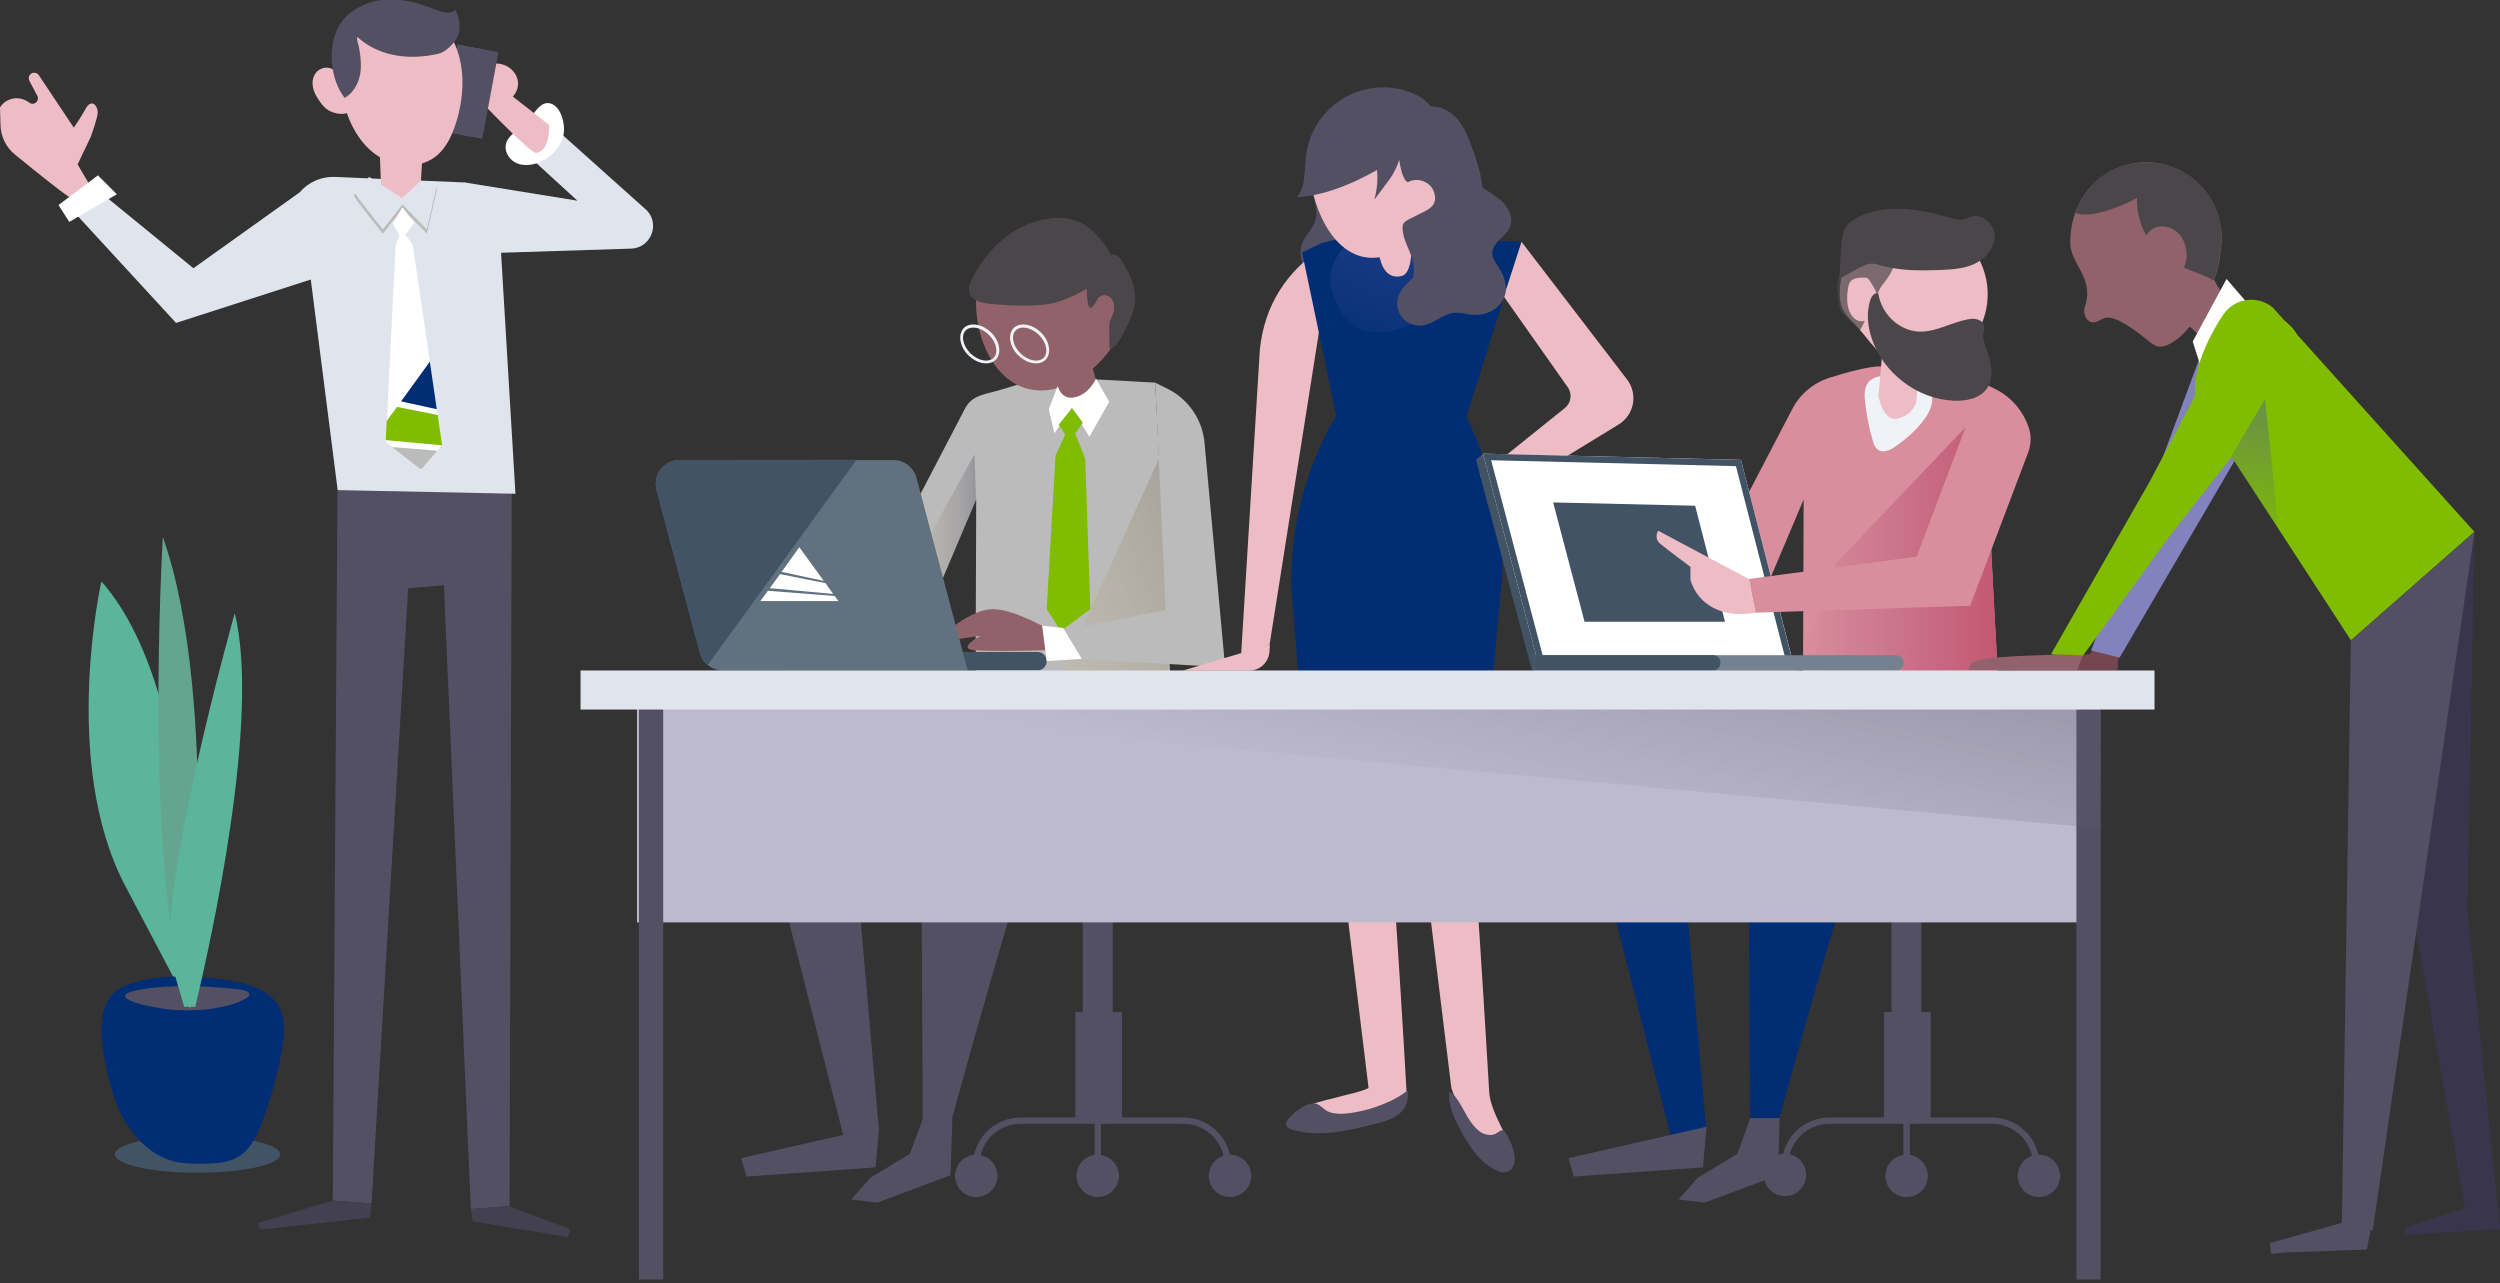 <svg enable-background="new 0 0 1440 739" viewBox="0 0 1440 739" xmlns="http://www.w3.org/2000/svg" xmlns:xlink="http://www.w3.org/1999/xlink"><rect x="0" y="0" width="1440" height="739" fill="#333333" stroke="none"/><linearGradient id="a"><stop offset="0" stop-color="#ebd28c" stop-opacity="0"/><stop offset="1" stop-color="#535064" stop-opacity=".7"/></linearGradient><linearGradient id="b" gradientUnits="userSpaceOnUse" x1="512.2" x2="562.2" xlink:href="#a" y1="315.196" y2="315.196"/><linearGradient id="c" gradientUnits="userSpaceOnUse" x1="538.924" x2="785.594" xlink:href="#a" y1="379.077" y2="281.509"/><linearGradient id="d"><stop offset="0" stop-color="#4f57a6" stop-opacity="0"/><stop offset="1" stop-color="#4e56a6" stop-opacity=".502"/></linearGradient><linearGradient id="e" gradientUnits="userSpaceOnUse" x1="783.668" x2="829.887" xlink:href="#d" y1="222.939" y2="100.682"/><linearGradient id="f" gradientUnits="userSpaceOnUse" x1="1038.4" x2="1151" y1="321.25" y2="321.25"><stop offset="0" stop-color="#b6577a" stop-opacity="0"/><stop offset="1" stop-color="#c45872"/></linearGradient><linearGradient id="g" gradientUnits="userSpaceOnUse" x1="1293.538" x2="1309.058" xlink:href="#d" y1="315.171" y2="219.624"/><linearGradient id="h" gradientUnits="userSpaceOnUse" x1="783.577" x2="842.58" y1="459.015" y2="186.693"><stop offset="0" stop-color="#686476" stop-opacity="0"/><stop offset="1" stop-color="#535064" stop-opacity=".7"/></linearGradient><path d="m161.4 664.9c0 5.9-21.3 10.6-47.6 10.6s-47.6-4.7-47.6-10.6 21.3-10.6 47.6-10.6 47.6 4.7 47.6 10.6z" fill="#415364"/><path d="m58.4 334.9s-23.6 104.6 13.8 175.5 37.4 70.9 37.4 70.9 9.9-177.4-51.2-246.4z" fill="#5bb59b"/><path d="m59.9 607.8c2.3 12.8 5.2 25.8 11.5 37.1 6.4 11.3 16.6 21.1 29.3 24.2 5.8 1.3 11.8 1.3 17.6 1.2 6.5-.2 13.2-.6 18.8-3.9 7.3-4.3 11.1-12.6 14-20.4 4.9-13.4 8.8-27.2 11.3-41.2 1.4-8.1 2.4-16.9-1.3-24.2-5.2-9.9-17.1-13.9-28.2-15.7-18.4-3-43.5-4.5-61 3-15.4 6.3-14.5 25.9-12 39.9z" fill="#002d74"/><path d="m101.5 581.8c14.5.8 30.3-1.3 39.4-6.3 1.9-1 3.5-2.3 2.6-3.5-1-1.4-4.8-2.1-8.2-2.4-17.4-1.8-36.8-2.6-53.9.3-25.1 4.3 6.8 11.1 20.1 11.9z" fill="#535064"/><path d="m93.8 309.3s-11.9 199.2 15.8 272.1c0-0 17.7-177.5-15.8-272.1z" fill="#63a58f"/><path d="m106.1 579.9h6.4c9.4-39.4 37.6-167.1 22.7-226.7 0 0-47.3 167.7-35.5 205.1 3 9.8 5 16.8 6.4 21.6z" fill="#5bb59b"/><path d="m267.7 105.1 64.9 10.5-30.8-28.2 14.7-16.4 56.1 50.2c7.7 8.1 2.2 21.6-9 22l-78.6 2.5z" fill="#e0e4ed"/><path d="m294.8 271.3-1.3 423.4-22.3 1.7-15.5-359.3-20.6 1.7-21.1 354.4-22.3-1.7 2.8-427.8z" fill="#535064"/><path d="m267.7 105.1-74.9-3.2c-7.7-.3-15.2 3-20.2 8.9l21.9 171.5 102.4 2.1-9.4-157.3c0 .1-17-21.9-19.8-22z" fill="#e0e4ed"/><path d="m301.5 72.2c-4.1 3.3-9.4 6.3-10.2 11.4-.7 4.5 2.6 9 6.8 10.6s9.1.8 13.2-1c6.7-3 12.2-9.1 13.4-16.3.9-5.3-1.4-15.5-7.6-17.3-6.8-2-10.5 8.7-15.6 12.6z" fill="#fff"/><path d="m191.7 691.5-43.3 13 1.5 3.7 63.1-6.9 1-8.1z" fill="#434151"/><path d="m51.6 106.4-6.9-11.7 7.5-15.7s4.1-11 4.1-14.4-3.4-8.2-6.9-2.1c-3.4 6.2-6.9 11-6.9 11l-20.2-30.3c-.6-.8-1.5-1.3-2.6-1.3-2.4 0-3.8 2.5-2.8 4.6l4.6 8.7c1.5 2.9-1.9 5.9-4.5 4l-.9-.6c-5.2-3.5-12.2-2.3-15.8 2.8l-.3.5.3 10.3c.2 6.6 3.3 12.8 8.4 16.9 12.1 9.9 33.4 27.1 33.9 25.7.7-2.2 9-8.4 9-8.4z" fill="#eebcc5"/><path d="m284 39c-2.8-1.3-6.5 0-8.2 2.6-1.8 2.6-1.9 6.1-.8 9.1 2 5.6 7.9 9.5 13.7 8.6 5.8-.8 10.5-6.8 9.6-12.6-.6-4.1-3.8-7.7-7.7-9.2s-8.5-1.1-12.3.5" fill="#eebcc5"/><path d="m282.5 45.5 33.8 26.5s.8 14.4-7.2 16.1c-2.4 1.6-33.7-31.3-33.7-31.3z" fill="#eebcc5"/><path d="m271.2 696.4 1.1 7.1 54.5 9s2.7-4.2 1-4.7c-1.5-.5-34.4-13-34.4-13z" fill="#434151"/><path d="m218 68.9 1.8 46.7c0 5.5 3.9 10 9.3 10.8 6.1.9 11.9-3.3 12.6-9.4l2.4-40.3z" fill="#eebcc5"/><path d="m245.3 40.8h50.7v24h-50.7z" fill="#535064" transform="matrix(.183 -.983 .983 .183 169.226 309.174)"/><path d="m244.1 41.9h50.7v21.4h-50.7z" fill="#535064" transform="matrix(.183 -.983 .983 .183 168.413 307.833)"/><path d="m208.5 108.7s-4.3 2.9-4.6 3.9 16.6 22 16.6 22l11.3-14.4 14.1 14.4 5.9-26.1-9.5-1.8-10.7 9.8-19-12.2z" fill="#bbb"/><path d="m198.5 19c-4.7 10.9-4.2 23.5-1.8 35.2 2.7 12.7 8 25.4 18 33.5s25.6 10.5 35.9 2.7c6.2-4.6 9.6-12 12-19.4 4.6-14.6 5.6-30.9-.4-45.1-11-25.8-50.4-37.6-63.7-6.9z" fill="#eebcc5"/><path d="m181.8 160.1-80.4 25.9-58.5-63.6 14.5-12 54 44.1 61.2-43.7 10.4 18.3z" fill="#e0e4ed"/><path d="m33.7 118.1 6.2 9.7 27.4-15.9-10.9-10.9z" fill="#fff"/><path d="m184.8 39.7c-3.5 1.5-5.2 5.7-4.7 9.5.4 3.8 2.5 7.1 4.7 10.1 1.2 1.6 2.7 3.3 4.5 4.3s3.7 1.6 5.8 1.9c2.5.3 5.4.1 6.9-2 .7-1 .9-2.5 1.1-3.7.7-6.2-.8-8.7-4.4-13.2-3.5-4.1-7.8-9.7-13.9-6.9z" fill="#eebcc5"/><path d="m207.8 40.1c-.5 6.5-3.6 13.1-9.3 16.3-4.2-5.5-6.5-12.3-7.2-19.2-.9-8.5.4-17.5 5.4-24.4 5.7-7.9 15.5-12.3 25.2-13s19.4 1.9 28.5 5.6c3.9 1.6 9 3.2 11.9.2 1.5 2.9 2.4 6.3 2.4 9.6 0 2.6-.5 5.2-1.9 7.3-2.4 3.6-6.3 7.5-10.4 8.5-31.8 7.1-46.5-10.1-46.6-9.7-.5 1.6.5 3.8.9 5.6.8 4.3 1.4 8.7 1.1 13.2z" fill="#535064"/><path d="m674.4 396-9-175.6s-45.2-2.7-58.6-2.7c-7.3 0-19.8 3.5-29.7 6.6-9.3 3-17 2.7-21.4 11.3l-74 141.9 45.5 4.3 15.2-17.3-7.7-11.7 27.6-65.2-.4 110.4z" fill="#bbb"/><path d="m561.3 261.7-49.1 88.7 15.3 17.9s6.2 1.2 12.1-.6l2.7-3.1-7.7-11.7 27.6-65.2z" fill="url(#b)" opacity=".5"/><path d="m600.3 360.4c-1.9-.6-17.1-9.5-28.5-9.5s-25.4 12.1-25.4 12.1-1.9 6.3 5.7 5.1 12.7-1.9 12.7-1.9-13.3 7-4.4 8.2 46.2 0 46.2 0z" fill="#92626b"/><path d="m597.6 386.2h-146.3v-10.7h146.2c3 0 5.4 2.4 5.4 5.4 0 2.9-2.4 5.3-5.3 5.3z" fill="#415364"/><path d="m557.4 386.2h-141c-6.2 0-11.7-4.2-13.3-10.2l-24.9-93.7c-2.3-8.8 4.2-17.3 13.3-17.3h123.1c6.2 0 11.7 4.2 13.3 10.2z" fill="#62717f"/><path d="m391.5 264.9c-9.1 0-15.6 8.6-13.3 17.3l24.9 93.7c.7 2.9 2.5 5.4 4.6 7.1l85.7-118.2z" fill="#415364"/><path d="m602.3 195.8c1.2 2.6 10.1 37.3 10.1 37.3s3.2 5.7 10.7 5.1c7.6-.6 10.7-11.4 10.7-11.4l-13.3-43.8z" fill="#92626b"/><path d="m649.1 174.4c0 24-25.5 50.5-49.5 50.5s-37.4-26.5-37.4-50.5 19.5-43.4 43.4-43.4c24 0 43.5 19.5 43.5 43.4z" fill="#92626b"/><path d="m609.2 222.4-5.1 13.3 3.2 13.9 10.1-14.5 10.1 16.5 11.4-20.2-7.6-13.3s-3.8 8.9-12.1 10.7c-8 1.9-10-6.4-10-6.4z" fill="#fff"/><path d="m617.5 235.1-7.7 9.5 3.8 5.7-5.6 12-5.1 88.6 8.1 12.6 17-12.6-2.9-86.7-5.8-14.5 4.4-6.3z" fill="#80bc00"/><path d="m670.8 257 2.6 138.8-65.2-.6z" fill="url(#c)"/><path d="m665.4 220.4 6 130.9-60.4 12.2 8.2 15.8 86.5 5.1-11.9-129.4c-1.2-13.3-9.3-25.1-21.2-31z" fill="#bbb"/><path d="m600.3 360.4 12.1 1.3 10.7 17.8-20.2 1.3z" fill="#fff"/><path d="m540.1 419.7-107 27.2 54.4 214 18.8-9.4-16-184 95.7-30-55.4 31.9.9 174.6h16.9s46.9-170.9 51.7-170.9c4.7 0 83.5-52.6 83.5-52.6z" fill="#535064"/><path d="m430 677.7 74.3-5.3 2.1-23.4-79.5 18.1z" fill="#535064"/><path d="m490.3 690.9 15.1 1.8 42.1-15.8 1.1-32.9h-16.9l-7.6 20.6-22.8 13.8z" fill="#535064"/><path d="m560.7 159c-1.6 3.1-3.4 6.8-2.2 10.1 1.5 4 6.6 5.3 10.9 5.8 7.4.8 15 1.2 22.5 1.1 4.9-.1 10-.3 14.8-1.4 7.9-1.9 15.2-5.9 22.2-9.9 5.1-2.9 10.6-6.4 11.5-12.2.9-5.7-3.2-10.8-7-15.1-2.2-2.5-4.4-4.8-7-6.8-6.4-4.7-15-6-22.8-4.6-19.6 3.1-33.7 16.2-42.9 33z" fill="#4b464a"/><path d="m631.8 173c.7-2.3 3.5-3.5 5.8-2.7 2.3.7 3.8 3 4.1 5.4s-.3 4.7-1.3 6.9c-.5 1-1.1 2.1-1.3 3.2-.2.9-.2 2-.2 2.9.1 4.2.1 8.5.2 12.7 3.5-1.3 5.6-4.9 7.3-8.2 3.9-7.2 7.8-15 7.4-23.2-.4-6.8-3.7-13-7.2-19-.7-1.2-1.5-2.6-2.7-3.4-1.6-1.2-4-1.2-6-.6s-3.7 1.8-5.5 3c-1.6 1.1-3.4 2.3-5.1 3.4-1.6 1.1-3.3 2.3-4.2 4.1-1.6 3.2.6 4.5 2.5 6.5.9 1.1-.7 22.1 6.2 9z" fill="#4b464a"/><path d="m568 209.3c-5.8 0-12.2-4.8-14.2-10.9-1.1-3.2-.9-6.3.6-8.5 1.3-2 3.6-3 6.3-3 5.8 0 12.2 4.8 14.2 10.9 1.1 3.2.9 6.3-.6 8.5-1.4 2-3.7 3-6.3 3zm-7.4-20.6c-2.2 0-3.9.8-4.9 2.3-1.2 1.8-1.3 4.2-.4 6.9 2 5.4 7.6 9.8 12.7 9.8 2.2 0 3.9-.8 4.9-2.3 1.2-1.8 1.3-4.2.4-6.9-1.9-5.3-7.6-9.8-12.7-9.8z" fill="#eff2f7"/><path d="m596.7 209.3c-5.8 0-12.2-4.8-14.2-10.9-1.1-3.2-.9-6.3.6-8.5 1.3-2 3.6-3 6.3-3 5.8 0 12.2 4.8 14.2 10.9 1.1 3.2.9 6.3-.6 8.5-1.3 2-3.6 3-6.3 3zm-7.3-20.6c-2.2 0-3.9.8-4.9 2.3-1.2 1.8-1.3 4.2-.4 6.9 2 5.4 7.6 9.8 12.7 9.8 2.2 0 3.9-.8 4.9-2.3 1.2-1.8 1.3-4.2.4-6.9-1.9-5.3-7.6-9.8-12.7-9.8z" fill="#eff2f7"/><path d="m755.4 106.6c.4 6.8 4.2 13.6 2.3 20.2-1.5 5.4-6.6 9.3-8.1 14.6-1.8 6.1 1.3 12.5 4.3 18 2.5 4.6 6.1 10 11.3 10 2.4 0 4.5-1 6.6-2.1 5.1-2.6 10.1-5.1 15.2-7.6 2.2-1.1 4.4-2.2 6.2-3.9 2.7-2.5 4-6.1 5.3-9.5 3.9-10.7 7.4-22 6.5-33.3s-7.1-23-17.7-27.2c-6-2.4-23.3-4.4-28.4.6-2.3 2.3-1.1 4.6-1.4 7.5-.4 4.4-2.4 8.2-2.1 12.7z" fill="#535064"/><path d="m767.7 140.7-5.2 1.4c-21.4 14-34 33.4-36.8 58.9l-10.9 177.5 16.5-7.3z" fill="#eebcc5"/><path d="m876.4 139.3-87.8-3.6c-7.4-.3-20.5 2.4-27.5 4.4l-11.1 5.3 19.7 94c-17.9 30.4-26.9 65.3-25.8 100.5l10.4 128.2h98.4l12.4-135.1c1-27.6-4-55.3-15-80.7l-5.4-12.5z" fill="#002d74"/><path d="m771 177.1c2.4 4.4 5.7 8.6 10.1 11.1 5.9 3.5 13.1 3.9 19.8 2.6 6.7-1.4 12.8-4.5 18.7-7.9 10.6-6.2 20.6-13.6 28.4-23.1 5.4-6.7 9.6-16.3 5.3-23.7-2.8-4.7-8.4-7.1-13.7-8.6-28.8-7.8-90.4 8.5-68.6 49.6z" fill="url(#e)"/><path d="m838.6 93.5c0 23.3-24.9 55-48.2 55s-36.3-31.7-36.3-55 18.9-42.3 42.3-42.3c23.4.1 42.2 19 42.2 42.3z" fill="#eebcc5"/><path d="m876.4 139.3 60.8 79.3c6.4 8.4 4.1 20.3-4.7 25.8l-71.1 43.5-8.8-13.7 48.8-39.2c3.5-2.9 4.3-7.9 1.8-11.7l-37-52.5z" fill="#eebcc5"/><path d="m681.2 386.3h38.3c6.1 0 11.2-4.7 11.7-10.8l.3-4.3z" fill="#eebcc5"/><path d="m785 121.9c-.5-1.4 10.1 27.8 10.1 27.8s2.4 12 12.5 9.2c10.1-2.9 3.8-45.7 2.4-46.1-1.5-.5-24.1 11.5-25 9.1z" fill="#eebcc5"/><g fill="#535064"><path d="m810.1 88c-19.6 11.9-40.1 24.1-63 25.6 5.2-6.4 4.1-15.5 5.1-23.6 1.5-13.3 9.4-25.8 20.8-32.9 11.3-7.1 26-8.8 38.7-4.2 4.7 1.6 9.3 4.2 12.2 8.4 8.3 11.5-4.8 21.1-13.8 26.7z"/><path d="m808.3 134.9c1.3 6.3 5.3 11.9 6 18.3.5 4.1-.5 8.2-1.4 12.4-1.1 4.8-2.3 9.8-3.4 14.6 6.8-1.3 13-4.9 18.5-9.2 19.6-15.6 29.7-42.2 25.4-66.8-1.2-7-3.5-13.8-6-20.5-2-5.2-4-10.3-7.5-14.6-3.5-4.2-8.6-7.5-14-7.7-6.6-.2-12.6 4.1-16.4 9.5-2.6 3.6-4.5 7.9-4.4 12.5.1 4.4 1.6 19.7 5.8 21.6 5.2-3.2 13-.4 15 5.4 3.2 9.1-4.9 10.8-10.3 13.9-7.1 3.5-8.7 3.6-7.3 10.6z"/><path d="m853.2 107.4c4.1 3.1 8.9 5.5 12.5 9.2s6.1 9.3 4.1 14.1c-1.2 3-3.9 5.2-6.2 7.5s-4.4 5.3-4 8.6c.2 2.2 1.5 4 2.8 5.8 3.1 4.7 5.8 10.2 4.8 15.8-.7 4.4-3.8 8.4-7.8 10.6s-8.8 2.8-13.2 2.1c-2.6-.4-5.2-1.1-7.8-1-6.9.3-12.4 6.6-19.4 7.4-3.9.4-8-1-10.7-3.9s-4-7-3.3-10.9c1.1-6.4 6.7-10.8 11.8-14.7 5.2-3.9 10.6-8.6 11.3-15.1.5-4.7-1.6-9.6-1.1-14.3.8-6.9 7.2-11.9 8.8-18.7.8-3.8-.5-13.5 5.5-13.4 4.4-.2 8.5 8.3 11.9 10.9z"/><path d="m802.7 99.6c-1.2 2.3-2.8 4.4-4.4 6.5-2.3 3-4.4 6-6.7 8.9 1.6-5.7 2.2-11.7 1.5-17.6-.1-.9-.2-1.9 0-2.7.4-1.6 1.9-2.8 3.3-3.8 2.1-1.3 7.3-5.7 9.4-2.9 1.8 2.3-2 9.6-3.1 11.6z"/><path d="m854.2 261.3-4 3.6 14 16.3z"/></g><path d="m1151 396-9-175.5s-45.2-9.5-58.6-9.5c-7.3 0-19.8 3.5-29.7 6.6-9.3 3-17 9.5-21.4 18.1l-74 141.9 45.5 4.3 15.2-17.3-7.7-11.7 27.6-65.2-.4 110.4z" fill="#d98e9d"/><path d="m1144.9 169.5c0 24-19.5 43.4-43.4 43.4-13.3 0-22.5-13.8-30.4-23.2-6.4-7.5-11.4-9.7-11.4-20.4 0-24 17.9-43.3 42-43.3 23.8.1 43.2 19.6 43.2 43.5z" fill="#eebcc5"/><path d="m1034 386.2h-151.6l-32.2-121.3h151.6z" fill="#415364"/><path d="m1034 386.2h-146.9l-32.9-124.9 148.6 3.6z" fill="#fff"/><path d="m883.6 377.4h103.9v8.8h-103.9z" fill="#535064"/><path d="m1151 390.3-3-52.3-4.8-93.6-10 .6-75.3 79s-11.2 29.3-19.4 52.4l-.1 21.7 78.1-1.5z" fill="url(#f)"/><path d="m993.6 358.1h-80.9l-18.1-68.7 81.8 1.9z" fill="#415364"/><path d="m1016.6 419.7-107 27.2 54.4 214 18.8-9.4-16-184 95.7-30-55.4 31.9.9 174.6h16.9s46.9-170.9 51.7-170.9c4.7 0 83.5-52.6 83.5-52.6z" fill="#002d74"/><path d="m906.5 677.7 74.4-5.3 2.1-23.4-79.6 18.1z" fill="#535064"/><path d="m1074.1 229.2c.7 8.5 2.3 16.8 4.7 24.9.5 1.8 1.2 3.6 2.7 4.8 3 2.4 7.4.4 10.5-1.9 5.5-3.8 10.5-8.2 14.7-13.3 2.7-3.3 5.2-7 6-11.2s-.2-9-3.4-11.8c-5.1-4.3-15.8-4.1-22.1-4.3-8.8-.1-13.8 3.5-13.1 12.8z" fill="#eff2f7"/><path d="m966.9 690.9 15 1.8 42.2-15.8 1-32.9h-16.9l-7.5 20.6-22.8 13.8z" fill="#535064"/><path d="m1085.2 191.5-3.2 36.6s2.6 15.4 11.5 12.9c9-2.6 10.3-9.6 10.3-9.6l3.8-43.6z" fill="#eebcc5"/><path d="m1117.7 155.5c6.8-.3 13.9-.7 20-3.7 6.2-3 11.3-9.1 11.2-15.9s-7.2-13.3-13.7-11.1c-1.4.5-2.9 1.3-4.3 1.6-2.4.5-4.8-.2-7.1-.8-17.5-5.2-37.2-8.7-53.6-.5-3.1 1.5-6 3.5-7.6 6.5-1.2 2.4-1.5 5.1-1.8 7.7-.6 7.1-1 14.2-1.2 21.3 4.7-2.6 9.5-5.7 14.4-7.8 4.8-2.2 7.9 0 13.1 1 9.8 2.2 20.3 2.1 30.6 1.7z" fill="#4b464a"/><path d="m1076.8 143.9c-4.4-.8-9.2.6-12.7 3.5-3.3 5.5-5.4 11.8-6 18.5.4 2.4.9 4.7.8 7 0 1.4.5 3.6 1.4 6.1 2.5 3.7 6.5 6.3 10.4 10.9.2.2.3.4.5.6 4.2-7.2 11-23.8 12.4-25.5 2-2.6 8.2-10.2 7.1-13.6-.8-3.3-10.7-6.9-13.9-7.5z" fill="#4b464a" opacity=".7"/><path d="m1076.9 161.6c-.3-.5-.7-1-1.2-1.3-.6-.4-1.4-.4-2.2-.4-2.9 0-6.2.2-7.8 2.5-.7.9-1 2.2-1.2 3.4-.5 2.8-.7 5.8-.4 8.7.4 4.4 2.6 9.4 6.9 10.4 2.6.6 5.4-.4 7.3-2.3 6.7-6.3 3.1-14.4-1.4-21z" fill="#eebcc5"/><path d="m858.9 265.1 141 3.4 29.3 114h-139.3zm-4.7-3.8 32.9 124.9h146.8l-31.1-121.3z" fill="#415364"/><path d="m1092.1 386.2h-208.5v-8.8h208.5c2.5 0 4.4 2 4.4 4.4 0 2.4-1.9 4.4-4.4 4.4z" fill="#74818e"/><path d="m986.6 386.2h-102.9v-8.8h102.9c2.5 0 4.4 2 4.4 4.4-.1 2.4-2 4.4-4.4 4.4z" fill="#415364"/><path d="m1141.9 220.4-37.9 100.2-96.7 12.9 3.8 19.4 123.7-4 33.4-88.2c1.6-4.3 2-9.2.6-13.6-3.1-10-10.1-18.4-19.7-23.1z" fill="#d98e9d"/><path d="m1007.3 333.5-52.2-27.8s-2.8 4.1 1.3 7.6c4.1 3.4 17.3 13.2 17.3 13.2v7.6c4.3 14.2 17.8 20.9 32.6 19.4l4.7-.5z" fill="#eebcc5"/><path d="m1131.8 184.3c2.3-.5 4.5-1 6.8-.4 2.3.5 4.3 2.3 4.4 4.5.1 1.1-.3 2.2-.5 3.3-.6 3.4.8 6.8 2 10.1 2.6 7.1 4.3 15.6 0 21.9-4 5.9-12.1 7.4-19.2 7.1-21.1-.9-40.8-16.1-47.3-36.2-2.3-7-3-14.7-.7-21.8.7-2.2 2.5-4.5 4.6-3.8 1.2 8.1 6.5 15.6 13.9 19.4 13 6.7 23.5-1.2 36-4.1z" fill="#4b464a"/><path d="m1219.7 386h-62.3s-1.9-4.5 8.1-6.3c9.9-1.9 37.9-2.7 37.9-2.7l7.2-8.1 9.9 2.7z" fill="#764650"/><path d="m1270.9 195.6-66.4 179.1 16.4 4.1 102-174.6s-2.9-11.3-20.2-22.2c-17.4-10.7-31.8 13.6-31.8 13.6z" fill="#8182be"/><path d="m1272.7 113.5c-13-20.2-39.8-26.1-60-13.1-11.3 7.2-18.6 20.2-19.9 33.5-.6 6.7-.7 9.1 2.1 15.3 2.8 6.3 10.4 15 6 27.4-1 2.9-.2 7.4 3.3 8.8 3.4 1.3 6.4-2.4 9.7-2.5 6.3-.3 18.6 9.3 23.1 13.1 2 1.6 4 3.3 6.5 3.6 2.2.3 4.2-.5 6.2-1.5 9.5-4.9 15.4-14.8 20.1-24.4 4.4-9 8.5-18.6 9.2-28.6 1.8-10.5 0-21.8-6.3-31.6z" fill="#92626b"/><path d="m1271.1 197.5c1.9 1.9 4.1 3.9 6.7 3.5 1.2-.2 2.3-.8 3.3-1.5 2.7-1.9 5.2-3.9 7.3-6.3 1.3-1.4 2.7-3.1 2.8-5.1 0-1.1-.4-2.2-.8-3.2-4.4-9.9-13.4-17.4-16.6-27.7-1.4-4.6-1.5-9.7-3.2-14.3-1.6-4.6-5.4-9.1-10.2-9.3-2.9-.1-5.7 1.3-7.9 3-7.5 5.7-12 15.4-11.1 24.7.7 8.6 5.6 16.4 12.6 21.1 6.6 4.7 11.3 9.2 17.1 15.1z" fill="#92626b"/><path d="m1212.7 100.3c-8 5.2-14 13.2-17.2 22.3 8.4 4.1 29.6-5.1 35.4-8.6-.6 14.6 7.3 29.3 19.9 36.7 7.6 4.5 16.6 6.5 24.2 10.8 2-5.4 3.5-10.8 3.8-16.5 2.1-10.5.2-21.9-6.1-31.7-12.9-20-39.8-25.8-60-13z" fill="#4b464a"/><path d="m1236 144.5c-2.5-4.5 0-10.7 4.5-13 4.6-2.3 10.5-.8 14.1 2.7 3.6 3.6 5.2 9 4.8 14.1-.4 6.5-5.2 13.4-11.7 13.1-3.6-.2-6.7-2.6-8.7-5.6s-3-6.4-4-9.9" fill="#92626b"/><path d="m1294.9 175.1-12.4-14.4-19.5 36 7.2 22.7 26-29.1z" fill="#fff"/><path d="m1309.1 177.1 116.2 129.3-71.1 62.5-87.1-133.9c-8.9-12.8 4.7-41.1 13.6-53.9 6.4-9.4 19.6-11.3 28.4-4z" fill="#80bc00"/><path d="m1421.2 703.1-31.1-176.2-36-158 71.2-62.5-4.1 218.6 17.4 169.4z" fill="#38354c"/><path d="m1425.3 306.4-58.6 402.2-17.8-2.9 5.2-336.8z" fill="#535064"/><path d="m1316.4 721.4 46.9-1.7 2.8-14.6-13.6-1.7-45.1 12.6.8 6.3z" fill="#535064"/><path d="m1438.6 694.4 1.4 13.5-54.3 3.4-.6-4.3 48.1-15.4z" fill="#38354c"/><path d="m1196.5 386h-62.3s-1.9-4.5 8.1-6.3c9.9-1.9 40-2.5 40-2.5l5.1-8.4 13.6 5.2z" fill="#92626b"/><path d="m1285.2 188.6-47.2 89.2-56.6 99 18.5.7 50.5-69.6 66.9-85.5c8.7-6.9 11.2-18.8 6.3-28.7-7.4-14.8-27.3-17.5-38.4-5.1z" fill="#80bc00"/><path d="m1312.2 304.5c-1.3-18.1-7.6-74.4-7.6-74.4l-19.5 32.8z" fill="url(#g)"/><path d="m797.1 452.9c-3.2 0-28.7 10.6-28.7 10.6l19.9 163.2c-4.5 2.2-10.7 3.4-15 4.5-9.8 2.8-18.6 3.8-27.1 9.6-.7.5-.9 3-1 3.8-.3 1.9 2.3 2.7 4.1 2.8 11.8.5 23.6.5 35.4.1 7.5-.3 13.6-4.1 20.3-7.5 3.9-2 5.4-7.9 5.2-10.6 0-.9-10-176.5-13.1-176.5z" fill="#eebcc5"/><path d="m775.3 641.4c11.3-1 26.6-6.1 35.5-13.3.8 7.5-1.4 14.7-15.8 18.5-16.5 4.2-34.2 9-50.6 4.1-1.8-.5-3.8-1.6-3.7-3.4 0-.8.5-1.5 1-2.3 2.9-3.9 11.5-10.8 16.6-9.2 2.7.9 4.5 3.9 7.6 4.8 2.9 1 6.2 1.1 9.4.8z" fill="#535064"/><path d="m857.8 629.3c-.1-.8-10.1-176.4-13.1-176.4-3.2 0-28.7 10.6-28.7 10.6l20 163.3c3.3 8.8 6.2 17.2 11.1 25.3 4.8 8 11.4 15.4 19.8 19.7.9.5 2.1.9 2.9.3.5-.3.7-.9.9-1.4 1.4-4.8-.6-9.9-2.7-14.5-3.7-8.7-9.4-17.7-10.2-26.9z" fill="#eebcc5"/><path d="m841.2 650.9c5.1 9.4 11.3 19 21 23.4 1.6.7 3.5 1.3 5.3.9 2.4-.5 4.2-2.7 4.7-5.1.6-2.4.2-4.8-.4-7.2-.9-3.6-2.5-7-4.4-10.2-.5-.7-1-1.5-2-1.6-1.1-.2-2.1.8-3 1.4-2.5 1.9-6.1 1.4-8.9 0-2.7-1.5-4.7-4-6.5-6.5-3.7-5.1-7-14.4-12.1-17.3-1.2 7.5 2.8 15.6 6.3 22.2z" fill="#535064"/><circle cx="562.3" cy="677.3" fill="#535064" r="12.2"/><circle cx="708.5" cy="677.3" fill="#535064" r="12.2"/><path d="m644.5 677.3c0 6.7-5.5 12.2-12.2 12.2s-12.2-5.5-12.2-12.2 5.5-12.2 12.2-12.2c6.7.1 12.2 5.5 12.2 12.2z" fill="#535064"/><path d="m562.3 677.3v-6.3c0-14 11.4-25.5 25.5-25.5h47.7v-123.7" fill="none" stroke="#535064" stroke-miterlimit="10" stroke-width="3.651"/><path d="m707.2 677.3v-6.3c0-14-11.4-25.5-25.5-25.5h-47.7v-123.7" fill="none" stroke="#535064" stroke-miterlimit="10" stroke-width="3.651"/><path d="m632.3 677.3v-31.7" fill="none" stroke="#535064" stroke-miterlimit="10" stroke-width="3.651"/><path d="m619.4 583h26.9v61.5h-26.9z" fill="#535064"/><path d="m623.7 522.9h17.2v69.8h-17.2z" fill="#535064"/><ellipse cx="1028.2" cy="677.2" fill="#535064" rx="12.2" ry="12.2" transform="matrix(.316 -.949 .949 .316 60.566 1438.513)"/><circle cx="1174.4" cy="677.3" fill="#535064" r="12.2"/><circle cx="1098.2" cy="677.3" fill="#535064" r="12.2"/><path d="m1028.2 677.3v-6.3c0-14 11.4-25.5 25.5-25.5h47.7v-123.7" fill="none" stroke="#535064" stroke-miterlimit="10" stroke-width="3.651"/><path d="m1172.9 677.3v-6.3c0-14-11.4-25.5-25.5-25.5h-47.7v-123.7" fill="none" stroke="#535064" stroke-miterlimit="10" stroke-width="3.651"/><path d="m1098.2 677.3v-31.7" fill="none" stroke="#535064" stroke-miterlimit="10" stroke-width="3.651"/><path d="m1085.2 583h26.9v61.5h-26.9z" fill="#535064"/><path d="m1089.5 522.9h17.2v69.8h-17.2z" fill="#535064"/><path d="m366.9 399.2h833.8v132.1h-833.8z" fill="#bdbace"/><path d="m368 400.2h14v336.8h-14z" fill="#535064"/><path d="m1196 400.2h14v336.8h-14z" fill="#535064"/><path d="m1210.1 477.2-844.2-77.2h844.2z" fill="url(#h)"/><path d="m334.4 386.2h906.6v22.5h-906.6z" fill="#e0e4ed"/><path d="m442.3 340.3 38.5 3 2.1 2.9h-44.9z" fill="#fff"/><path d="m460.4 315.2 14.1 19.4-24.3-5.2z" fill="#fff"/><path d="m449.3 330.7 26.2 5.2 4.4 6.2-36.5-3.3z" fill="#fff"/><path d="m231.8 119.4-5.6 9.3 4 7.1-2.3 5.4-5.7 113.4 20.3 16 12.2-14.3-17-115.4-4.1-5.6 5-7.1z" fill="#fff"/><path d="m241.9 270.1h1l9-10.5-26.1-2.1z" fill="#bbb"/><path d="m251.6 235.7-4-27.4-16.6 22.9z" fill="#002d74"/><path d="m254.6 256.5.1-.2-2.6-17.3-23.4-4.6-6 8.1-.5 11z" fill="#80bc00"/><path d="m208.5 106.3s-4.3 2.9-4.6 3.9c-.3.9 16.6 22 16.6 22l11.3-14.4 14.1 14.4 5.9-26.1-9.5-1.8-10.7 9.8-19-12.2z" fill="#e0e4ed"/></svg>